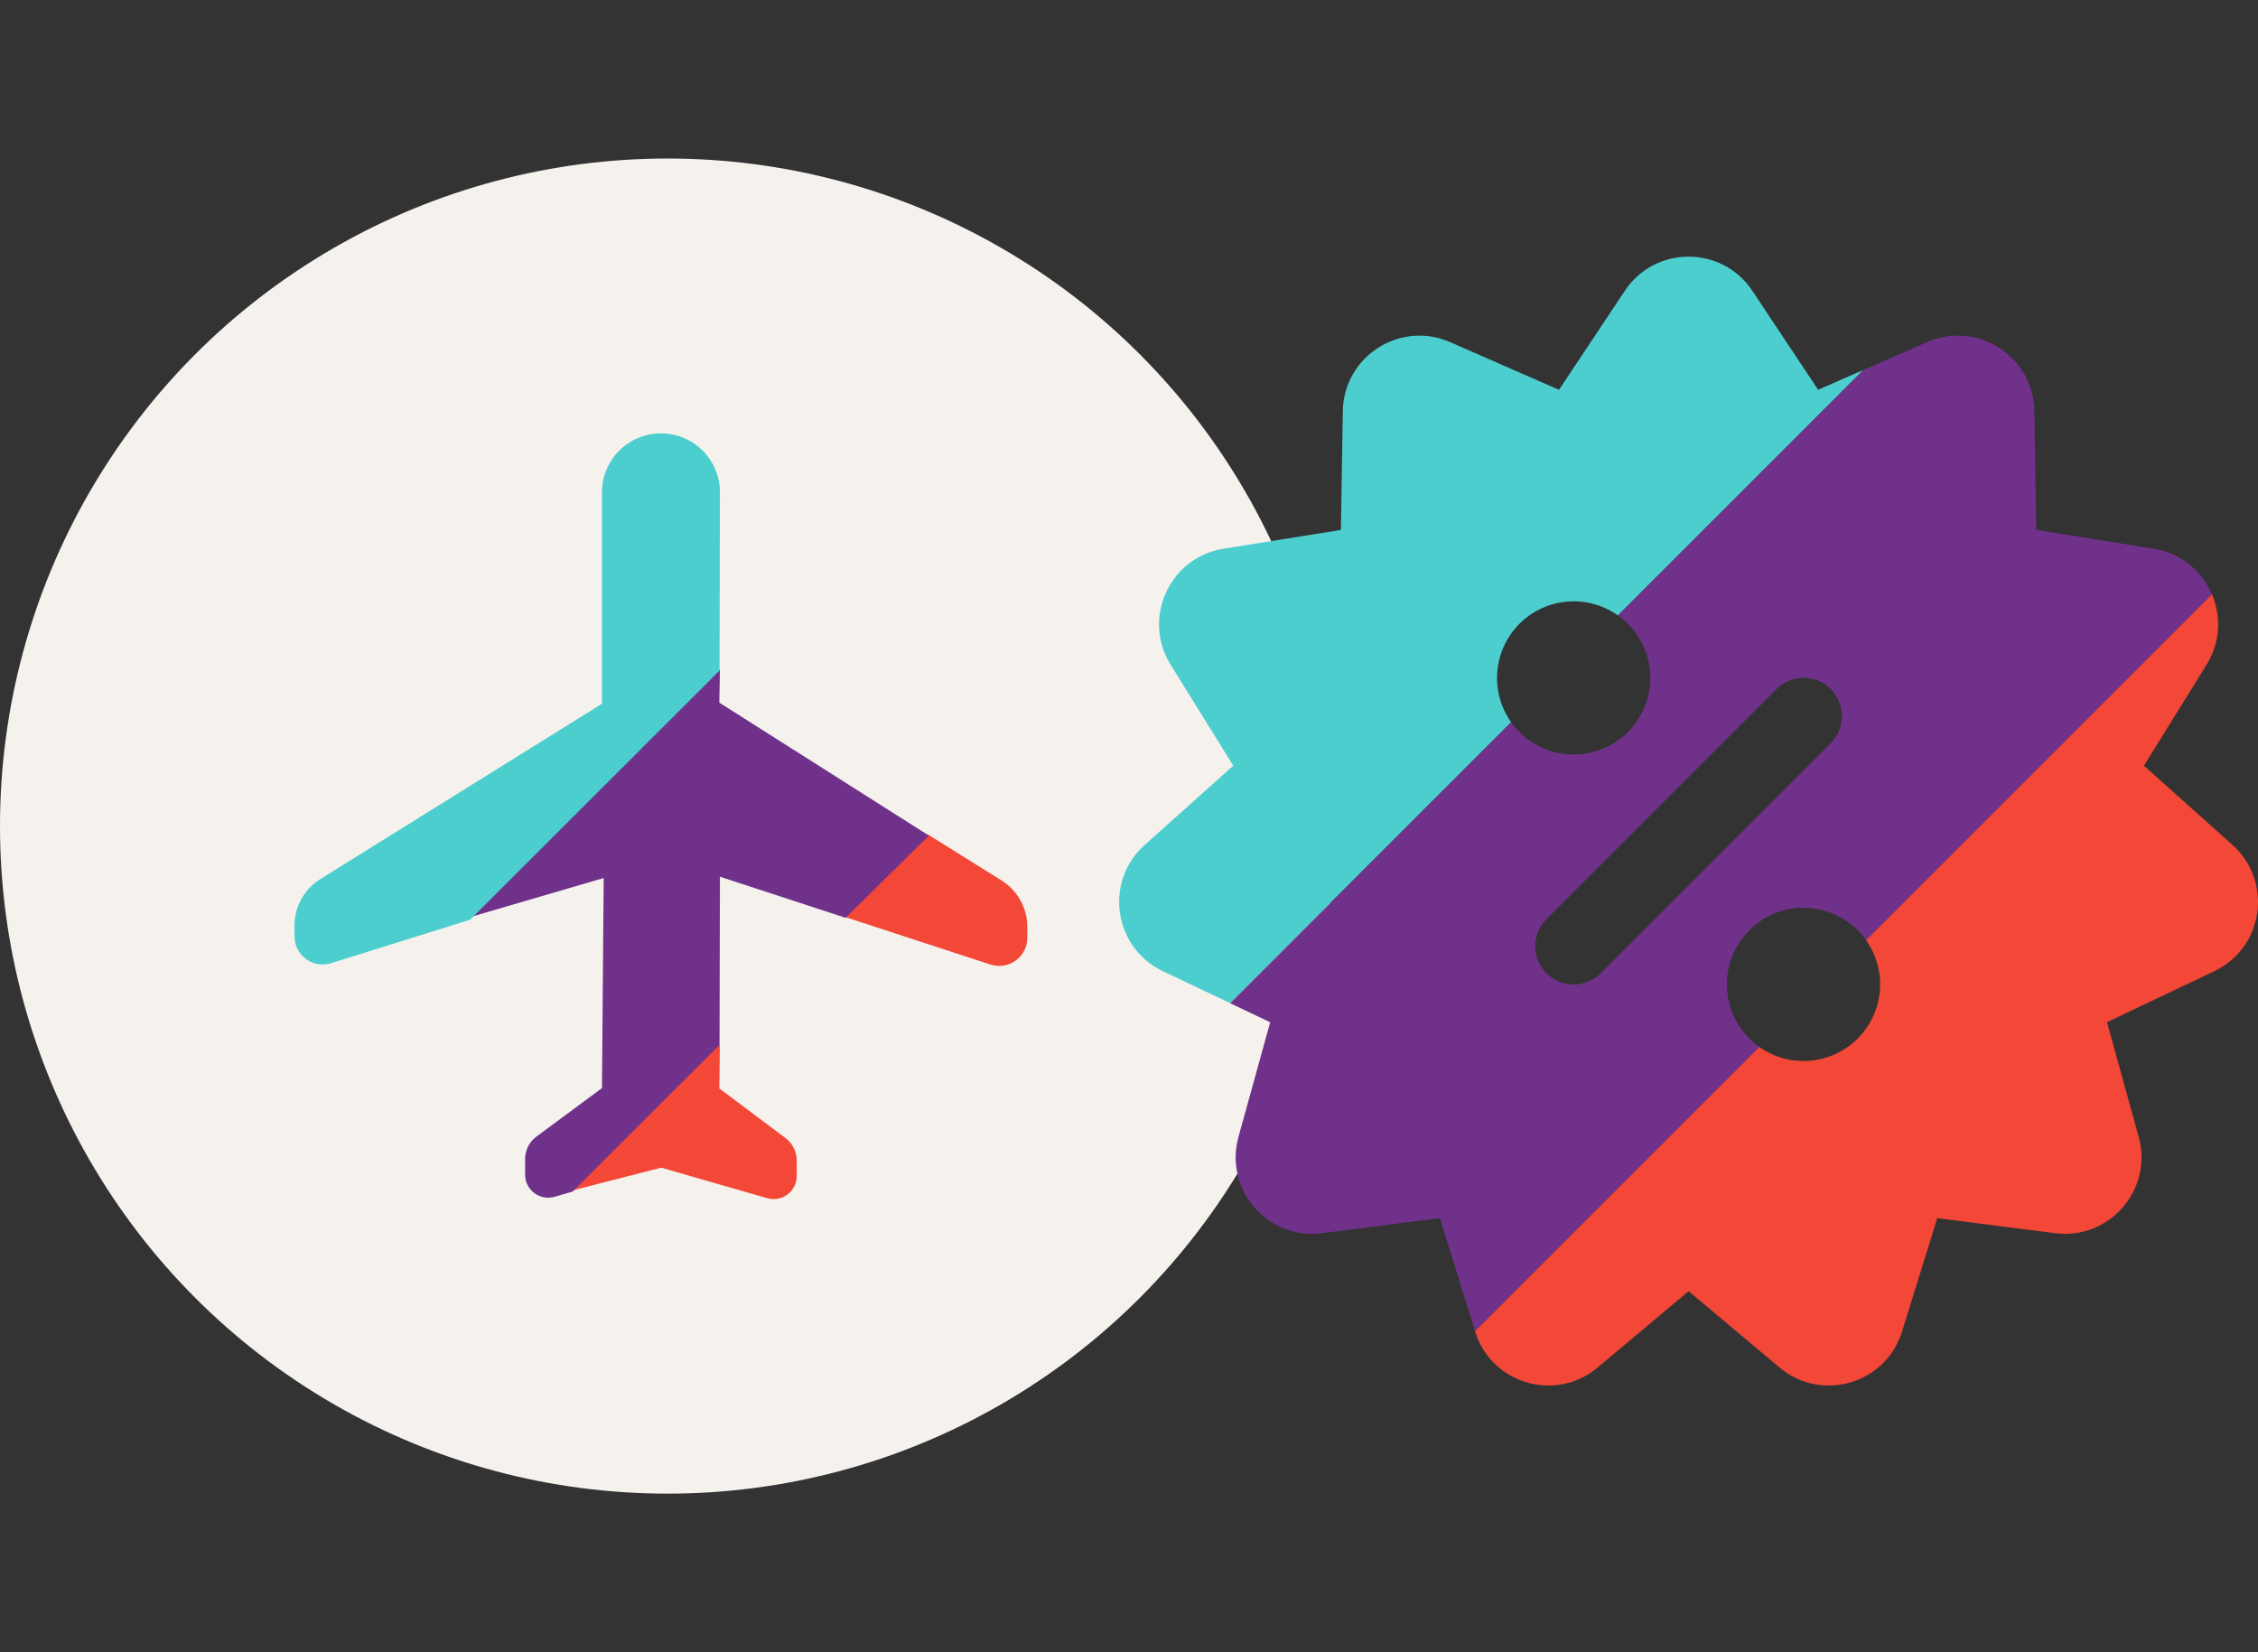 <svg xmlns="http://www.w3.org/2000/svg" viewBox="0 0 164 120"><rect x="0" y="0" width="164" height="120" fill="#333333" stroke="none"/><g fill="none" fill-rule="evenodd"><g transform="translate(0 11.513) scale(1.426)"><circle cx="34" cy="34" r="34" fill="#f5f2ee"/><g fill-rule="nonzero"><path fill="#f34737" d="m36.548 45.122.117.048-.027 2.193 3.369 2.526c.27.202.457.492.535.818l.029.166.01.163v.786a1.176 1.176 0 0 1-1.213 1.175l-.146-.014-.14-.03-5.402-1.555-4.583 1.175zm10.747-10.674 3.714 2.321a2.8 2.8 0 0 1 1.276 1.9l.03.238.01.237v.543a1.434 1.434 0 0 1-1.539 1.43l-.164-.021-.159-.04-7.424-2.425 4.172-4.173z"/><path fill="#70318b" d="M36.552 25.983 23.878 38.656l6.87-2.011-.088 10.7-3.341 2.472-.126.106a1.436 1.436 0 0 0-.448 1.042v.785l.009.143a1.177 1.177 0 0 0 1.49.988l.92-.265 7.484-7.472.021-8.565 6.399 2.094 4.242-4.19-10.673-6.77.031-1.682z"/><path fill="#4dcece" d="M33.664 14a3 3 0 0 0-3.004 3.005V27.77l-14.344 8.928-.195.134A2.801 2.801 0 0 0 15 39.072v.543l.01.163a1.435 1.435 0 0 0 1.424 1.271l.141-.007c.1-.01.195-.029.287-.058l7.085-2.214 12.701-12.692.02-9.073-.006-.213A3 3 0 0 0 33.664 14z"/></g></g><g fill-rule="nonzero"><path fill="#4dcece" d="m127.1 20.876.176.248 4.777 7.185 3.283-1.436-17.826 17.825a5.563 5.563 0 0 0-7.755 7.755l-20.41 20.406-4.885-2.325c-3.366-1.6-4.183-5.928-1.83-8.648l.197-.216.314-.303 6.43-5.757-4.548-7.331c-1.972-3.18-.3-7.283 3.178-8.279l.256-.067.414-.081 8.52-1.365.14-8.628c.06-3.748 3.7-6.299 7.168-5.24l.247.08.378.15 7.907 3.46 4.78-7.185c2.146-3.223 6.816-3.307 9.09-.248z"/><path fill="#70318b" d="m147.707 29.193.029.26.02.405.137 8.628 8.522 1.366a5.525 5.525 0 0 1 4.238 3.31l-25.12 25.122a5.563 5.563 0 1 0-7.754 7.753L107.133 96.68l-2.552-8.209-8.561 1.094c-3.718.475-6.76-2.766-6.206-6.349l.045-.256.094-.395 2.3-8.32-2.906-1.383 20.408-20.41a5.563 5.563 0 1 0 7.755-7.754l17.823-17.824 4.632-2.025c3.432-1.501 7.266.75 7.744 4.344zm-18.51 20.7-.176.162-16.688 16.69-.231.262a2.78 2.78 0 0 0 3.989 3.834l.177-.163 16.686-16.69.231-.262a2.78 2.78 0 0 0-3.989-3.833z"/><path fill="#f34737" d="m160.59 47.674-.118.238-.208.367-4.55 7.331 6.432 5.757c2.777 2.484 2.342 6.87-.681 8.813l-.251.154-.385.202-7.797 3.707 2.302 8.322c.998 3.612-1.776 7.084-5.4 7.046l-.262-.009-.405-.037-8.562-1.094-2.561 8.243c-1.11 3.568-5.298 4.992-8.326 3.026l-.23-.156-.333-.26-6.611-5.547-6.612 5.547c-2.862 2.402-7.156 1.335-8.64-1.954l-.109-.258-.14-.398-.01-.033 20.646-20.644a5.563 5.563 0 0 0 7.754-7.753l25.12-25.12a5.518 5.518 0 0 1-.063 4.51z"/></g></g></svg>